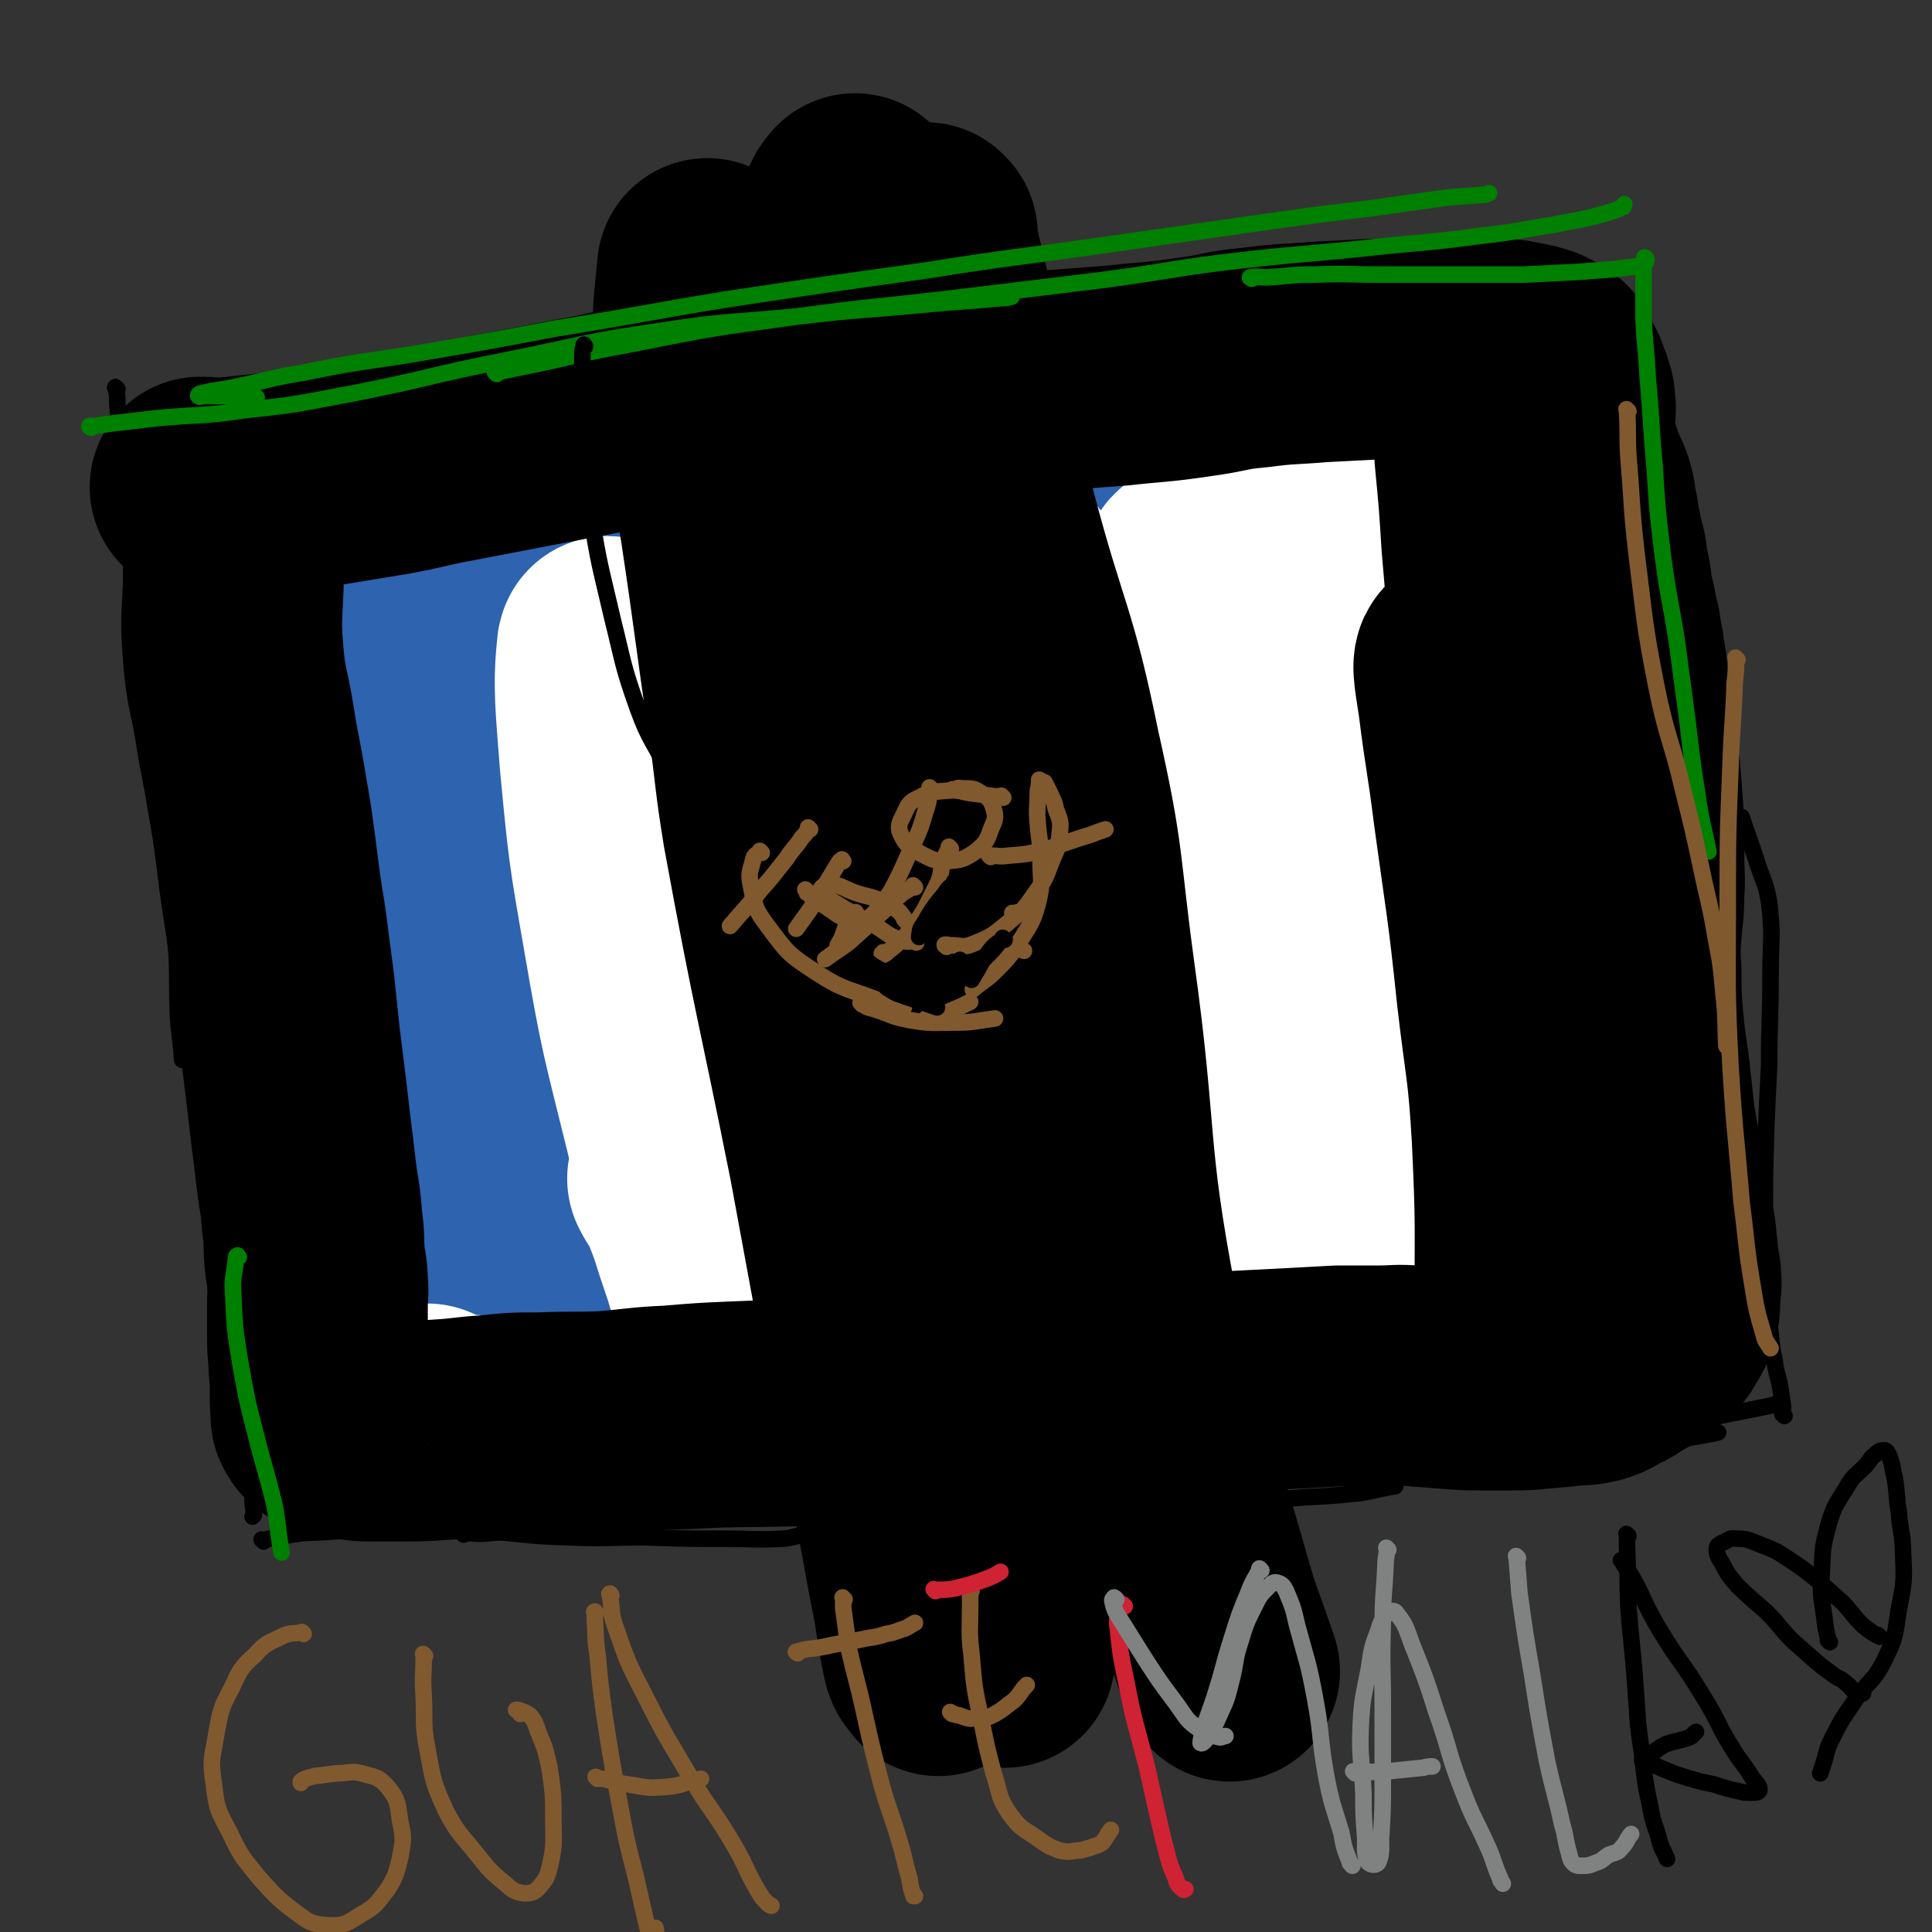 <svg viewBox='0 0 1400 1400' version='1.1' xmlns='http://www.w3.org/2000/svg' xmlns:xlink='http://www.w3.org/1999/xlink'><rect x="0" y="0" width="1400" height="1400" fill="#333333" stroke="none"/><g fill='none' stroke='#2D63AF' stroke-width='160' stroke-linecap='round' stroke-linejoin='round'><path d='M295,497c-1,-1 -1,-1 -1,-1 -1,-1 0,0 0,0 0,0 0,0 0,0 '/><path d='M295,497c-1,-1 -1,-1 -1,-1 -1,-1 0,0 0,0 1,0 1,0 1,0 2,2 2,2 3,4 2,3 1,3 2,7 2,3 2,3 3,7 2,6 1,6 2,11 1,8 1,8 2,16 1,9 1,9 2,18 1,10 1,10 2,19 1,10 1,10 2,19 1,9 2,9 3,18 1,9 1,9 2,18 1,8 1,8 2,17 1,8 0,8 1,17 1,9 1,9 1,17 1,9 0,9 0,17 0,13 0,13 0,25 0,11 1,11 1,22 1,10 0,10 1,20 1,11 1,10 2,21 1,12 1,12 2,24 1,11 1,11 1,22 1,9 0,9 1,19 0,9 1,9 1,17 1,8 0,8 1,16 1,6 1,6 2,12 1,6 1,5 2,11 0,4 0,4 0,8 0,4 0,4 0,7 0,3 -1,3 -1,6 0,2 0,2 0,5 0,2 1,2 1,4 1,2 1,2 1,4 1,3 1,3 2,5 1,2 0,2 1,4 0,2 1,2 1,3 0,1 0,1 0,2 0,1 0,1 0,2 0,1 0,1 0,2 0,1 0,1 0,1 '/><path d='M252,503c-1,-1 -1,-1 -1,-1 -1,-1 0,0 0,0 0,0 0,0 0,0 '/><path d='M252,503c-1,-1 -1,-1 -1,-1 -1,-1 0,0 0,0 0,1 0,1 0,1 -1,7 -1,7 -2,14 -2,11 -2,11 -2,23 -1,14 -1,14 -1,28 0,15 0,15 1,30 1,15 1,15 3,30 3,15 4,15 7,29 4,15 4,15 7,29 3,14 2,14 5,28 2,14 2,14 4,28 2,11 2,11 3,22 2,10 2,10 3,20 1,10 1,10 1,20 1,12 1,12 1,24 0,10 0,10 0,20 1,8 1,8 2,16 1,9 1,9 2,17 2,6 2,6 4,13 2,6 3,6 4,13 1,5 1,5 2,11 1,4 1,4 2,8 1,4 1,4 1,8 1,2 1,2 1,5 0,2 -1,2 -1,5 -1,3 -1,3 -1,6 -1,1 -1,1 -1,2 '/><path d='M359,437c-1,-1 -1,-1 -1,-1 -1,-1 0,0 0,0 0,1 0,1 0,1 0,5 0,5 0,11 1,12 0,12 1,23 2,14 3,14 6,27 2,15 2,15 5,29 3,15 4,14 6,29 2,16 2,17 4,33 1,15 0,15 2,30 2,15 3,15 5,31 3,15 3,15 4,31 3,17 3,17 5,34 1,16 1,16 2,32 2,14 2,14 3,28 2,12 1,13 3,25 3,14 4,14 7,28 2,12 3,11 4,23 2,14 1,14 3,28 2,12 4,12 7,23 2,9 1,9 3,18 2,7 3,7 4,13 1,5 2,5 1,10 0,3 -1,3 -2,7 -1,2 0,2 -1,4 0,2 -1,2 -1,3 -1,2 -1,2 -1,4 -1,2 -1,2 -1,4 0,1 0,1 0,1 '/><path d='M228,429c-1,-1 -1,-1 -1,-1 -1,-1 0,0 0,0 0,0 0,0 0,0 '/><path d='M228,429c-1,-1 -1,-1 -1,-1 -1,-1 0,0 0,0 0,0 0,0 0,0 '/><path d='M228,429c-1,-1 -1,-1 -1,-1 -1,-1 0,0 0,0 0,0 0,0 0,-1 0,0 0,0 0,-1 0,0 0,0 0,0 '/><path d='M228,427c-1,-1 -1,-1 -1,-1 -1,-1 0,-1 0,-1 7,-1 7,-1 15,-1 9,0 9,0 17,0 10,-1 10,0 20,-2 9,-2 9,-2 18,-5 7,-1 7,-2 14,-3 6,-2 6,-2 12,-2 4,-1 4,0 8,0 0,0 0,0 0,0 '/><path d='M210,414c-1,-1 -1,-1 -1,-1 -1,-1 0,0 0,0 3,0 3,0 5,0 11,-1 11,-1 21,-2 20,-3 20,-3 41,-5 28,-3 28,-2 57,-6 30,-5 30,-6 61,-10 33,-5 32,-7 65,-10 66,-7 66,-5 132,-10 32,-3 32,-2 63,-5 81,-5 81,-6 162,-11 18,-1 18,-1 36,-1 30,0 30,0 60,0 10,0 10,-1 19,0 6,0 6,1 12,2 5,1 5,1 9,2 3,1 3,1 6,2 2,1 2,0 4,1 1,0 1,1 2,1 1,0 1,0 2,0 2,0 1,1 3,1 3,0 3,0 5,0 3,0 3,0 5,0 1,0 1,0 3,0 1,0 1,0 2,0 0,0 0,1 0,1 '/></g>
<g fill='none' stroke='#FFFFFF' stroke-width='160' stroke-linecap='round' stroke-linejoin='round'><path d='M970,349c-1,-1 -1,-1 -1,-1 -1,-1 0,0 0,0 0,0 0,0 0,0 3,0 3,-1 6,0 2,0 2,1 3,2 2,1 2,1 3,3 2,3 2,4 2,8 1,8 2,8 1,17 -1,11 -2,11 -3,23 -2,15 -3,15 -4,30 -2,16 -3,16 -3,32 -1,19 0,19 0,38 0,17 -1,17 0,33 1,17 2,17 4,34 1,15 0,15 1,31 1,16 1,16 2,32 2,18 2,18 3,36 2,17 2,17 3,34 2,18 2,17 3,35 1,17 1,17 2,34 1,14 1,14 1,28 1,16 1,16 1,31 1,13 0,13 1,25 1,12 1,12 3,24 1,10 1,10 3,20 2,7 2,7 4,14 2,5 1,5 3,10 2,3 3,2 5,5 '/><path d='M311,1026c-1,-1 -1,-1 -1,-1 -1,-1 0,0 0,0 0,0 0,0 0,0 5,2 5,3 10,4 12,3 12,3 24,4 15,2 15,2 30,2 24,0 24,0 48,-2 34,-3 34,-4 68,-8 67,-8 67,-9 135,-15 37,-4 37,-3 74,-5 83,-5 84,-1 167,-9 36,-4 36,-7 72,-15 16,-4 16,-5 32,-10 1,0 1,-1 1,-1 0,0 0,1 0,1 0,0 0,0 0,0 0,0 0,-1 0,-1 0,-1 1,-1 1,-1 '/><path d='M733,417c-1,-1 -1,-1 -1,-1 -1,-1 0,0 0,0 -3,9 -5,9 -7,18 -4,26 -4,26 -6,53 -2,52 -1,52 0,103 1,57 -2,58 5,114 9,70 12,70 27,139 5,25 3,38 13,50 4,5 12,-5 14,-15 8,-29 5,-32 7,-63 2,-47 2,-47 2,-94 0,-89 -2,-90 -2,-179 0,-16 2,-38 3,-32 3,12 2,33 5,66 5,53 5,53 10,105 7,66 5,66 15,131 12,75 11,76 29,148 3,11 11,26 13,19 7,-32 4,-49 4,-98 -1,-61 -4,-61 -6,-122 -2,-109 0,-109 -1,-219 0,-34 -1,-36 -1,-69 0,-1 1,0 1,1 2,16 1,16 3,32 5,34 4,34 11,68 10,49 10,49 22,97 19,75 19,75 39,149 5,19 10,42 9,38 -1,-5 -7,-27 -13,-55 -10,-43 -11,-43 -18,-86 -21,-122 -20,-122 -39,-244 -4,-28 -6,-62 -7,-56 -1,10 -1,44 3,88 6,67 7,67 16,134 8,60 11,59 17,119 6,60 16,70 8,120 -1,11 -18,11 -26,2 -44,-54 -44,-62 -77,-129 -31,-62 -22,-66 -50,-129 -40,-90 -37,-94 -86,-178 -13,-22 -25,-34 -38,-34 -10,0 -8,17 -8,35 -1,44 0,44 6,87 10,71 13,71 26,141 21,109 26,109 42,218 4,26 6,54 -4,52 -15,-3 -28,-29 -47,-63 -23,-44 -20,-46 -36,-93 -41,-121 -38,-122 -77,-243 -8,-25 -4,-29 -16,-50 -3,-5 -13,-7 -14,-2 -4,22 1,28 5,56 9,60 9,60 20,119 12,67 13,67 26,134 13,65 18,70 27,131 1,3 -6,1 -7,-2 -27,-73 -26,-75 -49,-150 -19,-64 -18,-64 -35,-129 -22,-82 -18,-83 -41,-165 -2,-8 -9,-20 -9,-14 -3,27 -1,41 2,81 6,63 6,63 17,126 12,70 13,70 30,139 14,60 16,60 33,120 3,9 8,22 6,18 -4,-13 -8,-27 -17,-53 -5,-16 -5,-16 -11,-31 -4,-9 -5,-8 -9,-16 '/></g>
<g fill='none' stroke='#000000' stroke-width='160' stroke-linecap='round' stroke-linejoin='round'><path d='M174,381c-1,-1 -1,-1 -1,-1 -1,-1 0,0 0,0 0,0 0,0 0,0 0,0 0,0 0,0 -1,4 -2,4 -2,8 -2,18 -2,18 -2,37 -1,24 -2,25 0,49 2,25 4,25 8,49 4,26 5,26 9,51 4,23 4,23 7,46 3,24 3,24 7,49 3,23 3,23 6,46 2,19 2,19 4,38 2,16 2,16 4,32 2,17 2,17 4,34 2,16 2,16 4,33 2,16 3,16 4,32 2,14 1,14 2,28 1,9 2,8 2,17 1,8 0,8 0,16 0,9 0,9 0,19 0,11 0,11 1,22 0,9 1,9 1,18 0,6 0,6 0,12 0,4 1,4 1,8 0,1 -1,2 0,3 1,2 1,2 2,3 2,1 2,2 3,2 7,2 8,2 15,3 8,2 8,2 17,2 10,0 10,0 21,0 15,0 15,0 29,-1 17,-1 17,-2 34,-3 19,-2 19,-2 38,-2 24,-1 24,0 47,-1 24,-2 24,-3 47,-4 24,-2 24,-2 47,-3 25,-1 25,-1 50,-2 21,-1 21,-1 43,-2 24,-1 24,-1 48,-2 23,-1 23,-2 46,-3 23,-2 23,-2 45,-3 23,-2 23,-2 45,-4 21,-2 21,-3 43,-4 20,-2 21,-1 41,-2 20,-1 20,-1 39,-2 18,-1 18,-1 37,-2 15,0 15,0 29,0 13,0 13,-1 25,0 13,1 13,1 26,2 12,1 12,1 24,1 11,0 11,0 22,0 9,0 9,0 19,-1 11,-1 11,-1 22,-2 8,-1 9,0 17,-2 7,-2 6,-3 12,-6 8,-3 7,-4 14,-8 6,-3 6,-3 11,-7 5,-4 6,-4 10,-8 2,-2 1,-3 2,-4 2,-3 2,-2 3,-4 1,-2 1,-2 2,-4 1,-2 1,-2 1,-4 1,-3 1,-3 1,-6 0,-3 0,-3 0,-6 0,-4 1,-4 1,-8 0,-8 -1,-8 -2,-17 -1,-9 -1,-9 -2,-19 -2,-10 -2,-10 -4,-21 -3,-13 -3,-13 -5,-27 -3,-16 -3,-16 -6,-33 -2,-18 -2,-18 -4,-37 -3,-20 -3,-20 -5,-41 -1,-15 -1,-15 -1,-31 -1,-14 -1,-14 0,-28 1,-14 2,-14 2,-29 1,-12 0,-12 0,-25 0,-12 1,-12 0,-25 -1,-14 -1,-14 -2,-28 -1,-12 -1,-12 -2,-24 -1,-12 -1,-13 -2,-25 -2,-11 -3,-11 -5,-23 -1,-11 -1,-11 -3,-22 -1,-10 -2,-10 -3,-19 -3,-11 -2,-11 -5,-22 -2,-11 -1,-11 -4,-22 -1,-10 -1,-10 -4,-20 -1,-9 -2,-9 -3,-18 -2,-8 -1,-8 -3,-16 -2,-7 -3,-7 -6,-14 -2,-7 -2,-7 -5,-13 -2,-7 -3,-7 -4,-14 0,-6 1,-6 1,-13 0,-6 1,-6 0,-12 0,-5 -1,-5 -2,-9 -2,-4 -2,-4 -3,-8 -2,-3 -2,-4 -4,-7 -1,-3 -1,-4 -4,-6 -3,-2 -3,-2 -7,-4 -6,-2 -6,-2 -12,-3 -9,-2 -9,-2 -19,-2 -12,-1 -12,-1 -25,-1 -13,0 -13,1 -26,1 -18,0 -18,0 -36,0 -20,1 -20,1 -39,2 -24,2 -24,1 -47,4 -23,2 -22,4 -45,7 -27,4 -27,3 -54,6 -26,2 -26,2 -52,4 -26,2 -26,1 -53,4 -31,2 -31,2 -62,5 -32,2 -32,1 -65,4 -56,5 -56,5 -111,12 -25,3 -25,5 -49,9 -47,9 -47,9 -94,18 -21,4 -21,5 -43,9 -56,9 -56,10 -113,16 -12,2 -12,0 -24,0 '/><path d='M1076,313c-1,-1 -1,-1 -1,-1 -1,-1 0,0 0,0 0,0 0,0 0,1 1,9 1,9 1,18 3,31 3,31 5,63 5,58 5,58 10,116 10,99 8,99 20,197 10,81 9,81 24,162 8,46 18,70 23,92 2,7 -6,-17 -10,-33 -8,-32 -7,-32 -13,-64 -9,-48 -10,-48 -18,-97 -17,-103 -16,-103 -32,-206 -4,-25 -1,-26 -8,-49 -5,-17 -12,-31 -15,-32 -3,0 0,14 2,28 5,40 6,39 11,79 9,66 10,66 17,133 6,52 8,52 11,104 3,63 2,63 2,127 0,9 -2,9 -4,18 '/><path d='M621,149c-1,-1 -1,-1 -1,-1 -1,-1 0,0 0,0 -1,1 -2,1 -3,3 -5,11 -6,10 -8,22 -4,19 -4,20 -5,39 0,30 0,30 4,61 4,36 5,36 12,73 5,33 5,33 12,66 15,75 16,74 32,149 7,36 8,36 14,72 18,103 18,103 33,206 4,32 4,32 7,64 6,78 6,78 10,156 1,17 0,17 -2,35 -3,26 -4,26 -7,51 -2,11 -2,11 -3,21 -1,8 -1,8 -1,16 0,1 0,1 0,2 0,1 0,1 0,2 1,2 1,2 2,3 3,4 3,4 6,7 2,2 2,2 4,4 1,1 1,1 1,1 '/><path d='M514,196c-1,-1 -1,-1 -1,-1 -1,-1 0,0 0,0 0,3 -1,3 -1,6 -2,22 -3,23 -2,45 2,30 3,30 7,60 5,37 6,37 12,73 11,73 10,73 21,147 5,37 4,37 10,74 22,120 24,120 48,240 13,70 13,71 26,141 16,83 17,82 32,165 6,28 4,28 10,55 1,3 2,3 4,6 '/><path d='M672,170c-1,-1 -1,-1 -1,-1 -1,-1 0,0 0,0 0,0 0,0 0,0 0,0 0,0 0,1 1,5 1,5 2,11 5,21 5,21 10,42 7,35 5,35 13,70 9,44 9,44 20,87 22,83 28,82 45,166 18,80 14,80 25,161 17,122 8,124 31,244 18,97 24,96 51,190 10,36 11,35 23,70 '/></g>
<g fill='none' stroke='#000000' stroke-width='12' stroke-linecap='round' stroke-linejoin='round'><path d='M191,1117c-1,-1 -1,-1 -1,-1 -1,-1 0,0 0,0 0,0 0,0 0,0 1,0 1,0 1,0 8,-2 8,-2 15,-3 17,-3 17,-2 33,-3 23,-2 23,-2 45,-2 31,0 31,0 61,1 33,2 33,4 67,5 28,1 28,0 56,0 28,1 28,1 57,1 21,0 21,1 43,0 8,-1 8,-2 16,-3 '/><path d='M336,1112c-1,-1 -1,-1 -1,-1 -1,-1 0,0 0,0 2,0 2,0 3,0 8,0 8,1 16,0 16,-1 15,-2 31,-4 25,-2 25,-1 50,-3 33,-1 33,-1 65,-2 38,-2 38,-1 76,-2 43,-1 43,-1 86,-2 43,-1 43,-1 87,-2 39,-2 39,-1 78,-3 33,-2 33,-3 67,-5 25,-1 25,-1 51,-3 20,-1 20,-1 40,-3 13,-2 13,-3 26,-5 '/><path d='M639,1100c-1,-1 -2,-1 -1,-1 4,-1 5,-1 11,-1 16,-1 16,-1 32,-2 24,-1 24,-1 48,-2 32,-1 32,0 64,-2 35,-3 35,-3 71,-8 36,-5 36,-6 72,-12 35,-5 35,-4 70,-8 29,-4 29,-5 58,-8 24,-2 24,-2 49,-4 24,-1 24,1 48,-1 20,-2 19,-3 39,-6 18,-2 18,-2 35,-5 5,-1 5,-1 10,-2 '/><path d='M974,1070c-1,-1 -1,-1 -1,-1 -1,-1 0,0 0,0 7,0 8,0 15,0 13,0 13,1 26,0 20,-1 20,-1 40,-4 25,-3 25,-3 50,-8 27,-4 27,-4 54,-10 27,-6 27,-7 53,-13 20,-5 20,-5 40,-9 15,-3 15,-3 30,-6 4,-1 4,-1 8,-2 '/><path d='M1293,1026c-1,-1 -1,-1 -1,-1 -1,-1 0,0 0,0 0,0 0,0 0,0 '/><path d='M1293,1026c-1,-1 -1,-1 -1,-1 -1,-1 0,0 0,0 0,-2 0,-3 0,-6 -1,-7 -1,-7 -2,-14 -2,-10 -3,-10 -4,-19 -3,-14 -2,-14 -4,-28 -1,-22 -2,-22 -2,-44 -2,-33 -1,-33 -1,-65 1,-38 1,-38 3,-77 0,-33 1,-33 1,-66 0,-26 2,-26 -1,-52 -3,-17 -5,-16 -10,-33 -5,-15 -5,-14 -10,-29 '/><path d='M85,282c-1,-1 -1,-1 -1,-1 -1,-1 0,0 0,0 0,0 0,0 0,0 '/><path d='M85,282c-1,-1 -1,-1 -1,-1 -1,-1 0,0 0,0 1,6 1,6 1,11 3,35 2,35 6,69 5,41 5,41 10,82 5,39 6,39 11,77 3,32 3,32 7,63 2,27 3,27 5,53 2,28 2,28 4,56 1,22 0,22 1,45 1,15 2,15 3,31 '/><path d='M109,382c-1,-1 -1,-1 -1,-1 -1,-1 0,0 0,0 0,3 0,3 0,6 0,10 -1,9 -1,19 0,24 -1,24 1,47 2,40 2,40 7,80 5,48 5,48 13,95 7,39 8,39 16,79 8,38 9,38 17,75 7,35 8,35 14,71 5,27 4,28 7,56 1,18 1,18 2,37 1,15 1,15 2,31 0,8 0,9 0,17 0,0 0,-1 0,-2 '/><path d='M130,702c-1,-1 -1,-1 -1,-1 -1,-1 0,0 0,0 1,7 1,7 2,14 4,18 5,17 9,35 7,35 6,35 12,70 7,38 7,38 14,77 6,36 6,36 11,72 3,25 3,25 5,50 2,24 2,24 2,48 1,10 -1,10 -1,21 0,4 1,5 1,9 0,1 0,1 -1,2 '/></g>
<g fill='none' stroke='#008000' stroke-width='12' stroke-linecap='round' stroke-linejoin='round'><path d='M173,911c-1,-1 -1,-2 -1,-1 -1,0 -1,1 -1,2 -1,12 -3,13 -2,25 1,25 1,25 5,50 5,28 5,28 12,55 6,24 7,24 13,49 3,17 2,17 5,34 '/><path d='M66,310c-1,-1 -2,-1 -1,-1 0,-1 0,0 1,0 7,-1 7,-1 14,-2 17,-2 17,-2 34,-4 32,-3 32,-1 65,-6 39,-4 39,-5 77,-12 56,-11 55,-13 111,-24 55,-11 55,-13 110,-21 52,-8 52,-6 104,-11 43,-5 43,-4 86,-8 29,-3 29,-2 58,-5 4,0 4,0 8,-1 '/><path d='M186,288c-1,-1 -1,-1 -1,-1 -6,-1 -6,0 -11,0 -8,0 -8,0 -16,0 -5,0 -5,0 -10,0 -2,0 -4,1 -4,0 -1,0 0,-2 2,-2 12,-3 13,-2 26,-5 24,-5 24,-6 48,-10 39,-8 39,-7 77,-13 53,-9 53,-9 106,-19 62,-10 62,-11 123,-21 73,-11 73,-11 145,-21 63,-10 63,-9 126,-18 56,-8 56,-8 112,-16 42,-6 42,-6 84,-11 28,-4 28,-4 57,-8 13,-1 13,-1 26,-2 1,0 1,0 3,-1 '/><path d='M360,271c-1,-1 -1,-1 -1,-1 -1,-1 0,0 0,0 0,0 0,0 0,0 14,-3 14,-3 29,-6 33,-7 33,-8 66,-14 52,-10 52,-11 105,-18 62,-9 62,-8 124,-15 58,-7 58,-7 115,-14 53,-7 53,-9 107,-15 46,-5 46,-4 92,-9 38,-4 38,-3 75,-8 27,-3 27,-4 53,-8 19,-4 19,-3 37,-8 7,-2 7,-2 14,-5 1,0 0,-1 1,-2 '/><path d='M907,202c-1,-1 -2,-1 -1,-1 5,-1 6,0 12,0 17,-1 17,-2 34,-2 25,-1 25,0 50,0 27,0 27,0 54,0 24,0 24,0 48,0 20,-1 20,-1 40,-2 13,-1 13,-1 26,-2 8,-1 8,-1 16,-2 3,-1 3,-1 6,-2 1,-1 0,-1 1,-2 0,-1 0,-1 0,-1 0,-1 -1,-1 -1,-1 -1,-1 0,0 0,0 0,0 0,0 0,0 '/><path d='M1193,188c-1,-1 -1,-2 -1,-1 -1,4 -1,6 -1,12 0,16 0,16 0,32 1,22 2,22 3,43 3,32 2,32 5,64 2,32 2,32 6,65 4,30 5,30 10,61 4,30 4,30 8,60 3,26 3,26 7,52 3,21 4,21 8,41 '/></g>
<g fill='none' stroke='#81592F' stroke-width='12' stroke-linecap='round' stroke-linejoin='round'><path d='M1180,298c-1,-1 -1,-1 -1,-1 -1,-1 0,0 0,0 0,1 0,1 0,1 1,17 0,17 1,33 3,36 2,36 6,71 6,47 5,48 14,94 8,40 11,39 20,78 7,28 7,28 13,56 5,24 6,24 10,48 4,21 4,21 6,43 2,18 1,18 2,37 '/><path d='M1259,478c-1,-1 -1,-1 -1,-1 -1,-1 0,0 0,0 0,9 0,9 -1,18 -1,30 -2,30 -3,60 -2,50 -2,50 -2,100 0,59 -1,59 2,118 3,49 4,49 8,98 4,31 3,31 8,61 3,18 3,18 8,35 1,5 2,5 5,10 '/><path d='M727,578c-1,-1 -1,-1 -1,-1 -1,-1 0,0 0,0 -2,0 -2,0 -5,0 -8,-1 -8,-1 -16,-2 -9,-1 -9,-3 -19,-2 -10,1 -11,0 -20,5 -7,3 -8,5 -11,12 -3,6 -5,9 -2,15 4,8 6,9 15,14 8,4 9,5 19,5 10,-1 11,-1 20,-7 7,-6 8,-7 11,-16 3,-7 4,-8 2,-15 -2,-7 -4,-8 -10,-12 -6,-4 -8,-2 -15,-3 -2,0 -2,1 -5,1 '/><path d='M689,615c-1,-1 -1,-1 -1,-1 -1,-1 0,0 0,0 0,0 0,0 0,0 -2,4 -2,4 -4,8 -3,9 -1,9 -4,17 -5,10 -5,10 -10,20 -5,8 -5,8 -11,15 -3,5 -4,5 -8,9 -3,3 -3,3 -7,6 -2,2 -2,2 -4,3 -1,0 -1,0 -1,-1 0,0 1,0 1,-1 '/><path d='M675,572c-1,-1 -1,-1 -1,-1 -1,-1 0,0 0,0 -1,9 -1,10 -4,19 -4,14 -5,14 -11,28 -6,13 -6,14 -13,27 -5,8 -6,9 -12,16 -4,4 -5,5 -10,6 -2,1 -4,0 -5,-2 -1,-1 1,-2 1,-4 '/><path d='M663,643c-1,-1 -1,-1 -1,-1 -1,-1 0,0 0,0 -4,3 -5,3 -9,6 -9,8 -9,9 -18,17 -10,9 -10,9 -20,18 -8,6 -9,6 -17,12 '/><path d='M664,683c-1,-1 -1,-1 -1,-1 -1,-1 0,0 0,0 -5,0 -6,1 -11,-1 -10,-4 -9,-5 -19,-11 -10,-5 -10,-6 -20,-11 -6,-4 -7,-4 -13,-8 -3,-2 -4,-2 -5,-5 -1,-1 0,-3 2,-4 3,-1 4,-1 8,-1 7,2 7,3 15,6 9,3 10,2 19,6 6,3 6,3 12,7 2,2 2,2 4,5 0,1 0,1 1,2 '/><path d='M585,646c-1,-1 -1,-1 -1,-1 -1,-1 0,0 0,0 0,0 0,0 0,0 1,1 0,2 1,2 8,7 9,7 18,13 4,3 4,3 8,5 '/><path d='M686,686c-1,-1 -1,-1 -1,-1 -1,-1 0,0 0,0 0,0 0,0 0,0 '/><path d='M686,686c-1,-1 -2,-1 -1,-1 1,-1 2,0 4,0 8,0 9,2 16,-1 13,-5 14,-6 25,-15 12,-10 12,-10 21,-23 8,-11 7,-12 12,-24 4,-9 4,-9 5,-19 1,-8 0,-9 -3,-17 -1,-6 -2,-6 -4,-11 -2,-4 -2,-4 -4,-8 -1,-1 -2,0 -3,-1 -1,-1 -1,-1 -1,-1 0,0 0,1 0,1 0,5 -1,5 -1,9 0,11 -1,11 0,22 1,12 2,12 2,25 0,16 2,17 -2,33 -4,14 -5,14 -13,27 -8,12 -8,12 -18,22 -7,7 -8,6 -16,13 '/><path d='M718,621c-1,-1 -1,-1 -1,-1 -1,-1 0,0 0,0 7,0 7,1 14,0 13,-1 13,-1 25,-4 17,-5 17,-6 34,-11 5,-2 5,-2 11,-4 '/><path d='M735,663c-1,-1 -1,-1 -1,-1 -1,-1 0,0 0,0 0,0 0,0 0,0 3,-1 3,-1 7,-1 '/><path d='M739,687c-1,-1 -1,-1 -1,-1 -1,-1 0,0 0,0 0,0 0,0 0,0 2,2 2,2 4,3 '/><path d='M552,618c-1,-1 -1,-1 -1,-1 -1,-1 0,0 0,0 -2,2 -4,2 -5,5 -2,9 -4,10 -2,19 3,16 3,18 13,31 14,19 15,20 35,33 20,13 22,11 45,20 8,4 9,3 18,5 '/><path d='M625,728c-1,-1 -1,-1 -1,-1 -1,-1 0,0 0,0 3,1 2,2 5,3 15,4 14,6 29,9 17,3 17,2 33,2 15,0 15,-1 30,-3 '/><path d='M673,739c-1,-1 -1,-1 -1,-1 -1,-1 0,0 0,0 1,0 1,0 2,0 8,-3 9,-3 16,-6 7,-3 7,-3 13,-6 '/><path d='M587,601c-1,-1 -1,-1 -1,-1 -1,-1 0,0 0,0 -2,4 -2,4 -5,7 -5,8 -6,7 -11,15 -9,11 -9,12 -19,23 -10,13 -11,13 -22,26 '/><path d='M611,624c-1,-1 -1,-2 -1,-1 -2,1 -2,2 -4,5 -9,15 -9,15 -19,31 -5,7 -5,7 -10,14 '/><path d='M617,663c-1,-1 -1,-1 -1,-1 -1,-1 0,0 0,0 -2,6 -2,6 -4,12 -2,6 -2,6 -5,11 '/><path d='M220,1184c-1,-1 -1,-1 -1,-1 -1,-1 0,0 0,0 0,0 0,0 0,0 -1,0 -1,0 -1,0 -6,1 -7,0 -12,2 -12,6 -13,5 -21,14 -11,10 -11,11 -17,24 -8,15 -8,16 -11,32 -3,19 -5,19 -2,38 2,18 3,19 12,36 8,17 9,17 21,32 11,12 11,13 24,23 11,8 12,10 24,11 13,1 15,-1 26,-8 11,-6 11,-8 19,-18 6,-10 6,-11 9,-23 2,-12 3,-13 0,-26 -2,-13 -1,-15 -9,-25 -7,-8 -9,-7 -19,-10 -8,-2 -9,0 -18,0 -8,1 -8,1 -16,2 -4,1 -4,1 -7,2 -2,1 -2,1 -3,2 0,0 0,1 0,1 '/><path d='M308,1200c-1,-1 -1,-1 -1,-1 -1,-1 0,0 0,0 0,1 0,1 0,3 0,13 -1,13 0,26 1,20 -1,21 3,41 4,22 4,23 13,43 9,17 10,16 22,31 9,11 9,12 20,21 6,5 7,7 15,8 6,0 8,-1 12,-6 5,-6 5,-8 7,-16 3,-14 2,-15 2,-30 0,-20 0,-20 -3,-40 -3,-13 -3,-13 -8,-25 -2,-6 -2,-7 -6,-12 -3,-2 -3,-2 -6,-3 -2,-1 -3,-1 -4,-1 0,0 1,0 1,0 1,1 1,2 2,3 '/><path d='M432,1169c-1,-1 -1,-2 -1,-1 -1,0 0,0 0,1 0,2 0,2 0,5 1,12 0,12 2,25 2,22 2,22 5,44 5,32 5,32 11,64 5,27 5,27 12,54 4,18 4,18 8,35 2,6 2,9 3,11 2,1 3,-2 3,-5 1,-3 0,-3 0,-5 '/><path d='M443,1156c-1,-1 -1,-2 -1,-1 -1,0 0,0 0,1 2,12 0,12 4,23 9,26 9,26 22,51 15,30 16,30 33,59 15,25 17,24 32,50 8,14 7,15 15,29 4,7 4,7 9,12 1,1 1,0 2,1 '/><path d='M433,1289c-1,-1 -1,-1 -1,-1 -1,-1 0,0 0,0 0,0 0,0 0,0 3,1 3,1 5,1 9,2 9,3 18,4 13,2 13,3 26,2 14,-1 13,-3 27,-6 '/><path d='M578,1198c-1,-1 -2,-1 -1,-1 3,-1 4,-1 8,-2 9,-1 9,-1 18,-3 11,-2 11,-2 21,-4 9,-2 9,-1 18,-4 7,-1 7,-2 14,-4 4,-2 3,-2 7,-4 '/><path d='M612,1159c-1,-1 -1,-1 -1,-1 -1,-1 0,0 0,0 0,4 0,4 0,7 2,15 2,15 4,29 5,23 6,23 11,46 6,27 6,27 13,54 6,21 7,20 13,41 4,13 3,13 7,26 1,7 1,7 3,13 0,0 1,0 1,0 '/><path d='M704,1153c-1,-1 -1,-1 -1,-1 -1,-1 0,0 0,0 0,6 0,6 0,12 0,18 -1,18 1,35 2,24 2,24 7,47 4,20 4,20 9,39 5,15 3,17 12,30 8,11 10,10 21,18 7,5 7,5 15,8 6,1 6,1 12,0 5,0 5,-1 10,-2 4,-2 5,-1 9,-4 3,-4 3,-5 6,-9 '/><path d='M690,1242c-1,-1 -1,-1 -1,-1 -1,-1 0,0 0,0 0,0 0,0 0,0 3,1 3,2 6,2 6,2 6,3 13,2 7,0 7,0 13,-3 7,-4 7,-5 14,-10 5,-5 4,-6 9,-11 '/></g>
<g fill='none' stroke='#CF2233' stroke-width='12' stroke-linecap='round' stroke-linejoin='round'><path d='M678,1153c-1,-1 -1,-1 -1,-1 -1,-1 0,0 0,0 0,0 0,0 0,0 1,0 1,0 2,0 7,0 7,0 13,-1 12,-3 12,-3 23,-7 5,-2 5,-2 10,-5 '/><path d='M815,1164c-1,-1 -1,-1 -1,-1 -1,-1 0,0 0,0 0,1 0,1 -1,2 -1,1 -2,1 -2,2 -1,6 -2,7 -1,13 2,19 2,19 6,38 6,31 7,31 15,62 6,27 6,27 12,53 4,14 3,15 9,28 1,5 2,5 5,8 1,1 1,0 2,0 '/></g>
<g fill='none' stroke='#808282' stroke-width='12' stroke-linecap='round' stroke-linejoin='round'><path d='M809,1159c-1,-1 -1,-1 -1,-1 -1,-1 -1,0 -1,0 -1,1 -1,1 -1,2 1,4 1,5 3,9 10,16 10,16 20,32 11,17 11,17 23,33 8,11 7,12 17,19 6,5 7,4 15,6 2,0 2,-1 4,-1 '/><path d='M914,1138c-1,-1 -1,-1 -1,-1 -1,-1 0,0 0,0 0,0 0,0 0,0 -4,8 -5,8 -8,16 -7,17 -7,17 -12,33 -7,22 -6,22 -13,44 -4,12 -4,11 -8,23 -1,5 -2,8 -2,10 1,1 3,-1 5,-4 5,-8 5,-8 9,-17 5,-11 5,-11 8,-23 4,-15 2,-15 7,-30 4,-13 4,-13 10,-25 4,-8 4,-8 10,-14 3,-3 4,-4 7,-3 3,1 4,2 6,6 5,12 5,12 8,25 7,26 8,26 13,53 5,27 3,28 8,56 4,21 5,21 11,41 2,11 2,11 6,21 0,2 1,1 2,3 '/><path d='M1006,1123c-1,-1 -1,-1 -1,-1 -1,-1 0,0 0,0 0,6 -1,6 -1,12 -1,22 -2,22 -2,43 -1,30 0,30 0,60 0,28 0,28 0,56 0,17 0,17 -1,35 -1,11 1,13 -2,21 -1,3 -6,3 -8,0 -3,-8 -1,-10 -2,-21 -1,-14 -1,-14 -1,-28 -1,-25 -3,-25 -2,-49 1,-21 2,-21 6,-42 2,-14 2,-15 7,-28 2,-7 3,-8 7,-13 2,-1 5,-1 6,1 7,9 7,11 11,22 10,25 10,25 18,50 10,28 8,29 19,57 8,21 9,20 18,40 5,11 4,12 9,23 0,2 1,2 2,4 '/><path d='M982,1285c-1,-1 -1,-1 -1,-1 -1,-1 0,0 0,0 1,0 1,0 1,0 5,0 6,0 11,0 9,0 9,0 18,-1 10,-1 10,-1 20,-2 4,-1 4,-1 7,-1 '/><path d='M1100,1129c-1,-1 -1,-1 -1,-1 -1,-1 0,0 0,0 0,0 0,0 0,0 1,13 1,13 2,26 4,29 4,29 9,58 5,32 5,32 11,64 5,23 6,23 11,46 3,10 2,11 5,21 1,4 1,5 3,7 2,2 3,2 6,2 5,0 5,0 10,-2 6,-2 5,-3 10,-6 5,-2 6,-1 9,-5 4,-4 3,-5 7,-10 '/></g>
<g fill='none' stroke='#000000' stroke-width='12' stroke-linecap='round' stroke-linejoin='round'><path d='M1180,1113c-1,-1 -1,-1 -1,-1 -1,-1 0,0 0,0 0,4 0,4 0,9 1,21 0,21 1,43 2,28 3,28 5,57 2,25 1,25 5,50 2,20 2,20 6,39 2,12 3,11 6,22 2,8 3,8 6,15 '/><path d='M1176,1132c-1,-1 -1,-1 -1,-1 -1,-1 0,0 0,0 0,0 0,0 0,0 4,7 5,7 9,14 9,17 8,18 18,35 15,25 17,24 32,49 12,19 10,20 22,39 6,10 7,9 13,19 3,5 6,6 6,10 0,2 -3,2 -6,2 -5,0 -5,0 -9,-1 -9,-2 -9,-2 -18,-5 -10,-2 -10,-2 -20,-5 -10,-3 -9,-3 -19,-7 -4,-2 -4,-2 -9,-4 -2,0 -3,0 -4,-1 0,0 0,-1 0,-1 2,-2 2,-2 5,-3 6,-4 6,-5 12,-8 8,-3 9,-2 17,-5 3,-1 2,-2 5,-4 '/><path d='M1362,1186c-1,-1 -1,-1 -1,-1 -1,-1 0,0 0,0 0,0 0,0 0,0 -1,0 -1,0 -1,0 -5,-3 -5,-3 -10,-7 -7,-7 -7,-8 -14,-16 -9,-8 -9,-8 -18,-16 -11,-9 -11,-9 -23,-17 -9,-6 -10,-6 -20,-10 -8,-3 -8,-4 -17,-4 -5,-1 -5,1 -10,3 -2,1 -4,2 -4,4 0,5 1,6 4,11 4,8 5,9 11,16 10,10 11,10 21,19 10,10 9,11 19,21 8,7 8,7 17,15 6,5 6,5 13,10 4,3 5,2 9,6 3,2 2,2 4,4 2,2 2,1 4,2 2,1 2,1 3,1 0,0 0,0 0,0 1,0 1,0 1,0 '/><path d='M1326,1190c-1,-1 -1,-1 -1,-1 -1,-1 0,0 0,0 0,0 0,0 0,0 -2,-9 -2,-8 -3,-17 -2,-15 -3,-15 -2,-30 1,-19 0,-19 5,-37 4,-14 5,-14 13,-27 5,-9 6,-8 14,-16 4,-5 3,-5 8,-9 2,-2 3,-2 6,-2 2,1 2,2 3,4 3,8 2,8 4,16 2,12 1,13 3,25 1,15 3,15 3,29 1,20 1,21 -3,41 -3,19 -2,20 -11,38 -8,16 -12,14 -22,30 -9,13 -9,13 -16,27 -4,8 -3,9 -6,18 -1,3 -1,3 -2,6 '/><path d='M697,697c-1,-1 -1,-1 -1,-1 -1,-1 0,0 0,0 -2,2 -3,2 -4,5 -5,7 -4,7 -8,15 '/><path d='M728,681c-1,-1 -1,-1 -1,-1 -1,-1 0,0 0,0 -4,4 -5,3 -9,8 -8,10 -7,11 -14,22 0,0 0,0 0,0 '/><path d='M693,640c-1,-1 -1,-1 -1,-1 -1,-1 0,0 0,0 -3,4 -4,3 -7,8 -9,11 -9,11 -16,23 -3,4 -2,4 -3,9 '/><path d='M626,696c-1,-1 -1,-1 -1,-1 -1,-1 0,0 0,0 0,0 0,0 0,0 4,2 4,2 8,5 9,5 9,5 18,10 '/><path d='M643,716c-1,-1 -1,-1 -1,-1 -1,-1 0,0 0,0 4,3 4,3 8,5 14,5 15,5 29,10 '/><path d='M424,251c-1,-1 -1,-2 -1,-1 -1,4 -1,5 -1,11 0,21 -2,21 -1,42 2,34 2,34 7,68 6,39 7,39 16,78 8,32 7,33 18,64 9,25 12,24 23,48 6,12 5,12 11,25 '/></g>
</svg>